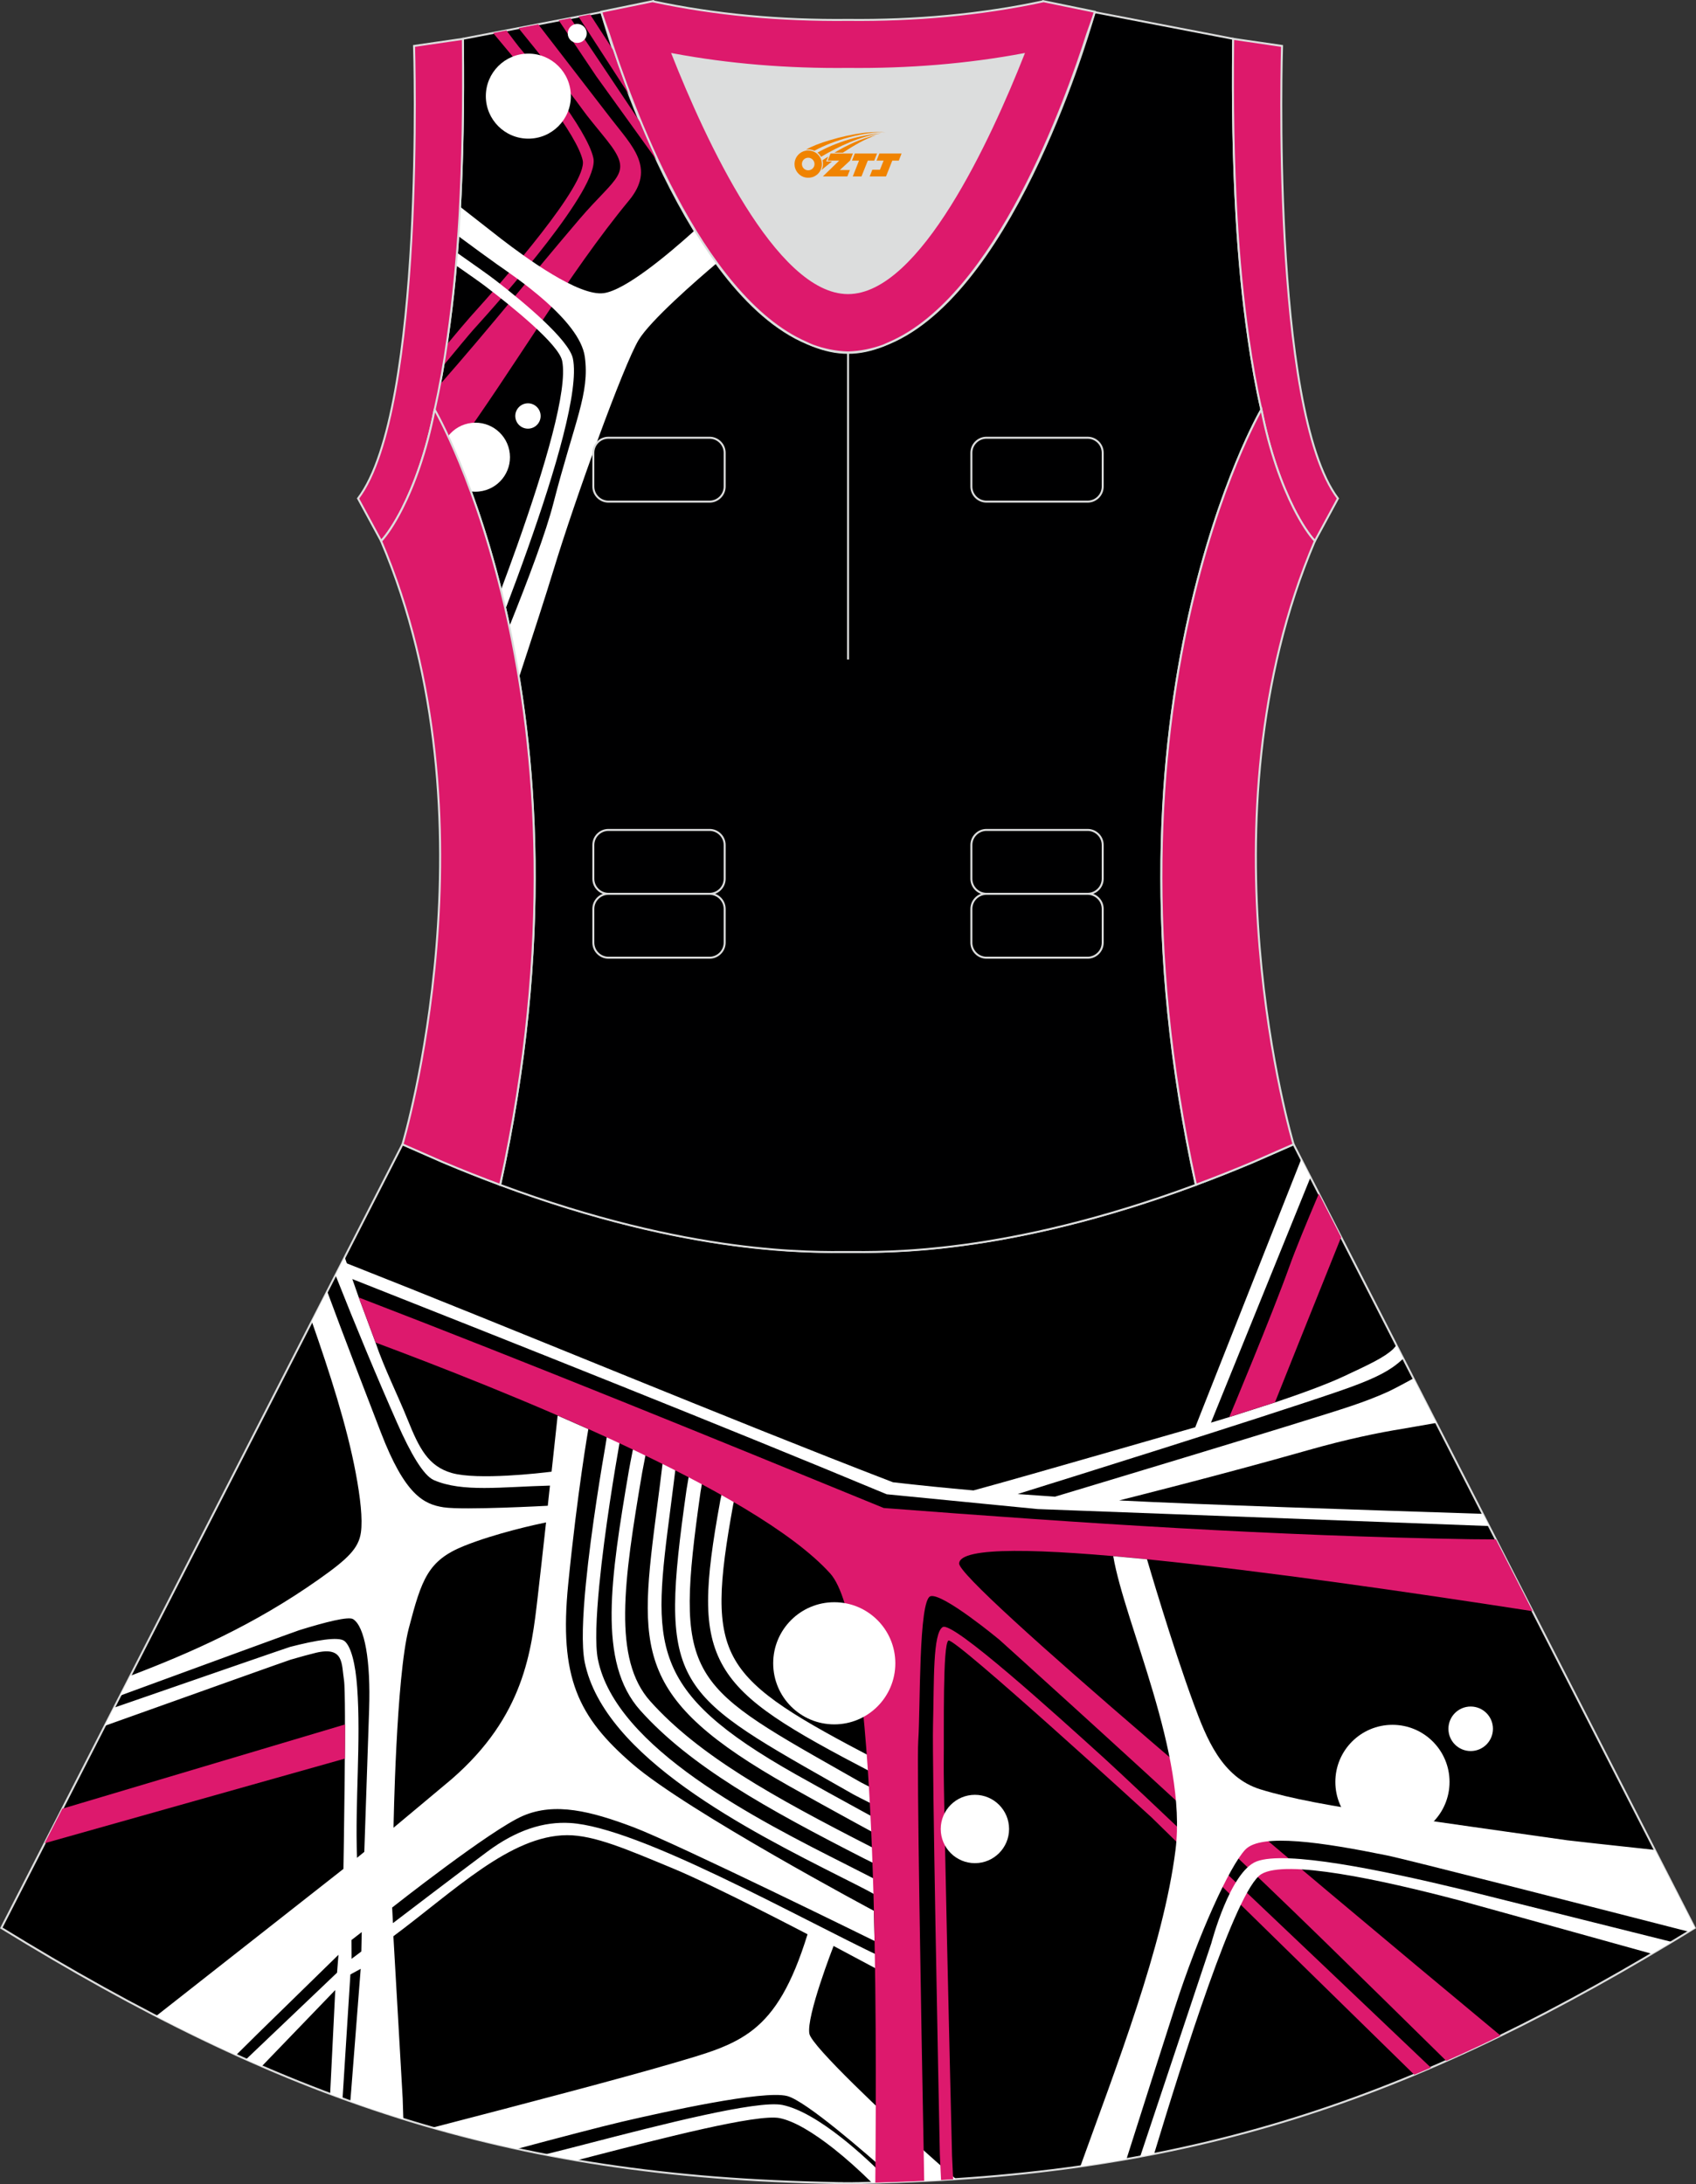 <?xml version="1.0" encoding="utf-8"?>
<!-- Generator: Adobe Illustrator 24.0.1, SVG Export Plug-In . SVG Version: 6.00 Build 0)  -->
<svg xmlns="http://www.w3.org/2000/svg" xmlns:xlink="http://www.w3.org/1999/xlink" version="1.1" id="图层_1" x="0px" y="0px" width="380.2px" height="489.6px" viewBox="0 0 380.2 489.6" enable-background="new 0 0 380.2 489.6" xml:space="preserve">
<rect x="0" y="0" width="380.2" height="489.6" fill="#333333" stroke="none"/>
<g>
	<path fill-rule="evenodd" clip-rule="evenodd" stroke="#DCDDDD" stroke-width="0.446" stroke-miterlimit="22.926" d="   M90.17,256.61L0.29,432.15c62.23,38.24,112.65,55.9,186.86,57.17v0.01c0.57,0.01,1.15,0.02,1.72,0.02v0.02h0.08l0,0   c0.38,0,0.76-0.01,1.15-0.01h0.01h0.01h0.01c0.38,0,0.76,0.01,1.15,0.01l0,0h0.08v-0.02c0.57-0.01,1.15-0.02,1.72-0.02v-0.01   c1.4-0.02,2.81-0.06,4.21-0.1c0.15-0.01,0.3-0.02,0.45-0.02c71.66-1.92,121.26-19.63,182.17-57.06L290,256.52l0,0l0,0l-0.01-0.02   h-0.01h-0.01l-8.95,3.93l0,0c-4.45,1.88-8.76,3.58-12.92,5.13c-38.46,14.29-64.53,15.04-75.03,15.05h-0.06h-0.06h-0.06h-0.05h-0.05   h-0.01h-0.06h-0.05h-0.05h-0.11h-0.05h-0.11h-0.05h-0.03h-0.02h-0.05h-0.05h-0.1H192h-0.05h-0.05h-0.05h-0.05h-0.02h-0.03h-0.05   h-0.05h-0.05h-0.05h-0.05h-0.05h-0.05h-0.05h-0.04h-0.01h-0.03h-0.05h-0.04h-0.05h-0.05h-0.04H191h-0.04h-0.04h-0.04l0,0h-0.04   h-0.04h-0.04h-0.04h-0.04h-0.04h-0.04h-0.04h-0.04h-0.03h-0.01h-0.04h-0.04h-0.04h-0.04h-0.04h-0.03h-0.04h-0.04h-0.04h-0.02l0,0   h-0.01h-0.02h-0.03h-0.04h-0.04h-0.04h-0.04h-0.03h-0.04h-0.04h-0.04h-0.01h-0.03h-0.04h-0.04h-0.04h-0.04h-0.04h-0.04h-0.04h-0.04   h-0.04l0,0h-0.04h-0.04h-0.04h-0.03h-0.04h-0.04h-0.05h-0.04h-0.05h-0.03h-0.01h-0.05h-0.05h-0.05h-0.05h-0.05h-0.05h-0.05h-0.05   h-0.05h-0.03h-0.02h-0.05h-0.05h-0.05h-0.05h-0.05h-0.1h-0.05h-0.05h-0.02h-0.03h-0.05h-0.11h-0.05h-0.11h-0.05h-0.05h-0.05h-0.01   h-0.04h-0.06h-0.06h-0.05h-0.06c-10.5-0.01-36.57-0.78-75.03-15.05c-4.16-1.54-8.47-3.25-12.92-5.13h-0.01l-8.95-3.93l0,0   l-0.01-0.01L90.17,256.61z"/>
	<path fill-rule="evenodd" clip-rule="evenodd" fill="#FFFFFF" d="M88.22,409.69c0.4-0.34,12.61-10.52,12.99-10.86   c16.37-14.19,17.93-28.82,19.33-40.88c0.5-4.27,1.18-10.45,1.87-16.7c-2.16,0.44-11.29,2.42-18.4,5.28   c-8.11,3.27-9.49,7.49-12.36,18.42C88.78,375.88,88.22,409.69,88.22,409.69L88.22,409.69z M78.8,434.85l2.29-1.77L81,437.43   l-2.18,1.64L78.8,434.85L78.8,434.85z M77.27,281.8c1.18,3.34,2.25,6.4,3.16,9.03l3.76,10.12c1.94,5.74,4.89,11.55,7.2,17.28   c2.56,6.36,4.59,10.43,9.91,11.95c5.83,1.65,19.98,0,22.35-0.3c0.77-7.14,1.36-12.58,1.36-12.58l6.88,3.03   c0,0-2.42,13.77-4.51,34.74c-2.09,20.96,2.2,29.78,14.41,40.33c12.21,10.56,54.11,32.91,54.11,32.91l0.15,6.76   c0,0-44.5-21.9-54.04-25.5c-9.54-3.6-17.58-5.64-24.78-2.54c-7.2,3.09-29.32,20.55-29.32,20.55l0.18,3.49   c0,0,14.52-11.08,21.1-15.98c6.58-4.9,12.73-6.83,18.66-6.46c15.31,0.95,50.44,20.87,70.03,30.18l-0.31,3.09l-10.7-5.71   c0,0-6.19,15.85-5.42,19.7c0.57,2.84,17.25,18.45,25.92,26.4c0.54,0.5,3.21,2.86,6.94,6.16c-4.2,0.27-8.48,0.48-12.84,0.64   c-0.94-0.76-1.52-1.24-1.63-1.34c-5.73-5.11-19.21-16.85-23.37-17.92c-5.34-1.38-27.48,3.54-37.04,5.76   c-4.8,1.12-14.78,3.75-23.54,6.09c-6.44-1.39-12.75-2.97-18.99-4.75c20.9-5.41,42.72-11.16,53.5-14.32   c15.51-4.55,23.6-6.3,30.63-29.04c0,0-20.77-10.88-30.29-14.81c-10.01-4.14-17.49-7.43-23.63-7.4   c-12.73,0.06-25.27,12.51-38.92,22.65l2.08,36.32l0.15,4.68c-3.99-1.24-7.95-2.56-11.89-3.97l0.2-2.44l2.13-27.28l-2.31,1.26   l-1.76,27.84c-0.93-0.34-1.86-0.68-2.78-1.03l1.15-23.32l-16.5,17.12c-1.18-0.51-2.35-1.03-3.53-1.55l20.43-19.46l0.32-4.01   l-18.2,17.78l-4.75,4.7c-5.96-2.71-11.93-5.62-17.95-8.73l42.01-33c0,0,0.7-38.8,0.12-42.36c-0.57-3.56,0.06-7.58-6.28-6.09   c-1.39,0.33-3.4,0.89-5.69,1.55c-0.55,0.16-21.9,7.78-41.68,14.84l2.08-4.07c19.09-6.61,39.04-13.52,39.51-13.64   c5.75-1.48,10.83-2.36,12.16-1.32c1.5,1.17,2.49,5.2,2.86,10.37c0.88,12.11-0.5,25.54-0.03,38.23l1.63-1.33   c0,0,0.71-20.92,1.08-31.9c0.37-10.98-0.98-18.64-3.6-20.27c-1.05-0.65-6.22,0.67-12.06,2.48c-0.78,0.24-21.25,7.74-40.16,14.67   l2.27-4.43c13.53-5.16,27.77-11.42,42.13-21.54c6.66-4.68,9.08-7.05,9.58-10.61c0.42-2.98-0.12-7.78-1.15-13.28   c-2.01-10.7-5.82-22.45-9.87-34.04l3.45-6.74c3.93,10.65,8.04,21.23,12.04,31.63c5.38,13.99,9.6,16.12,14.09,16.8   c4.49,0.68,23.33-0.35,23.33-0.35c0,0.01,0.49-4.52,0.49-4.52c-10.92,0.28-19.61,1.55-26.02-1.23c-2.37-1.03-5.29-6.14-8.18-12.69   c-4.51-10.19-9.3-21.68-13.88-33.27L77.27,281.8L77.27,281.8z M122.1,482.94c2.37,0.46,4.76,0.9,7.16,1.31   c1.21-0.31,2.48-0.64,3.81-0.99c15.06-3.89,36.75-9.5,41.72-8.48c3.29,0.67,7.59,3.28,12.14,6.87c2.82,2.23,5.72,4.84,8.53,7.61   c0.62-0.02,1.23-0.03,1.85-0.05c0.15-0.01,0.3-0.02,0.45-0.02c0.61-0.02,1.21-0.04,1.82-0.05c-3.48-3.58-7.18-7-10.77-9.84   c-4.89-3.87-9.62-6.69-13.41-7.47c-5.65-1.15-27.74,4.55-43.07,8.51c-4.01,1.04-7.55,1.95-10.18,2.59L122.1,482.94L122.1,482.94z    M165.71,330.95l-2.96-0.54c-0.02,0.1-0.33,1.52-0.64,2.96c-0.34,1.55-0.68,3.11-0.68,3.14h0.01c-3.36,18.44-4.1,28.75,0.73,37.07   c4.79,8.25,14.89,14.1,33.23,23.68l1.39-2.68c-17.83-9.31-27.61-14.95-32.01-22.52c-4.36-7.5-3.6-17.31-0.38-35.01h0.01   c0.05-0.27,0.35-1.67,0.65-3.05C165.37,332.56,165.68,331.14,165.71,330.95L165.71,330.95z M158.22,327.45l-3.15-0.45   c-0.05,0.35-0.31,1.88-0.58,3.41c-0.26,1.55-0.53,3.11-0.6,3.56c-6.16,43.51-3.3,45.14,32.81,65.63c1.51,0.86,3.08,1.75,4.72,2.68   c0.52,0.29,2.18,1.12,3.86,1.97c1.74,0.87,3.51,1.75,3.93,1.99l1.58-2.76c-0.51-0.29-2.32-1.19-4.09-2.08   c-1.7-0.85-3.37-1.68-3.71-1.88c-1.64-0.93-3.21-1.83-4.72-2.68c-34.36-19.5-37.09-21.05-31.23-62.43   c0.04-0.31,0.32-1.89,0.59-3.47C157.89,329.41,158.16,327.88,158.22,327.45L158.22,327.45z M151.71,326.87l-2.99-0.37   c-0.47,4-0.94,7.63-1.38,11.01c-4.22,32.56-5.58,43.01,29.62,62.87c9.39,5.3,22.11,12.17,22.15,12.2l1.43-2.66   c-0.04-0.02-13.06-7.06-22.11-12.17c-33.42-18.86-32.13-28.82-28.1-59.86C150.77,334.46,151.25,330.76,151.71,326.87L151.71,326.87   z M145.62,321.38l-2.96-0.51c-0.12,0.71-0.48,2.54-0.84,4.36c-0.36,1.82-0.71,3.61-0.83,4.33c-2.09,12.27-3.81,22.95-3.88,31.87   c-0.07,9.2,1.62,16.58,6.42,21.95c5.59,6.24,12.63,11.73,21.06,17.09c8.36,5.31,18.11,10.48,29.18,16.14   c0.23,0.12,1.15,0.58,2.06,1.02c0.92,0.46,1.83,0.91,1.95,0.97l1.37-2.7c-0.23-0.11-1.11-0.54-1.98-0.99   c-0.94-0.47-1.9-0.94-2.02-1c-10.99-5.62-20.66-10.75-28.93-16c-8.2-5.21-15.03-10.53-20.43-16.56c-4.24-4.72-5.72-11.44-5.65-19.9   c0.07-8.74,1.77-19.29,3.82-31.39c0.12-0.68,0.47-2.47,0.82-4.27C145.14,323.96,145.49,322.12,145.62,321.38L145.62,321.38z    M139.25,321.02l-2.97-0.48c0,0.01-0.36,2.36-0.52,3.27c-0.74,4.26-3.22,18.84-4.43,31.26c-0.71,7.27-0.98,13.89-0.25,17.52   c4.33,21.31,36.73,37.68,57.5,48.17c2.17,1.09,4.21,2.12,5.72,2.91c0.09,0.05,0.58,0.32,1.23,0.67c0.45,0.25,0.88,0.48,1.17,0.63   l1.39-2.68c-0.05-0.03-0.53-0.29-1.11-0.61c-0.46-0.25-0.94-0.51-1.29-0.69c-2.02-1.04-3.83-1.96-5.75-2.93   c-20.26-10.23-51.86-26.2-55.9-46.08c-0.66-3.27-0.38-9.59,0.3-16.62c1.2-12.44,3.65-26.83,4.39-31.03   C138.83,323.68,139.25,321.03,139.25,321.02z"/>
	<path fill-rule="evenodd" clip-rule="evenodd" fill="#DD196D" d="M80.43,290.83c39.47,15.2,78.56,31.15,117.68,47.19   c45.03,3.45,86.96,6.24,131.56,7c0.64,0.01,2.67,0.03,5.67,0.04l8.24,16.09c-56.49-8.75-128.14-18.4-128.57-10.71   c-0.23,4.17,74.83,67.18,121.38,105.85c-4.07,1.98-8.12,3.87-12.17,5.66c-19-18.7-38.2-37.59-51.43-49.88   C251.82,392.59,224,367.52,224,367.52s-12.72-10.55-15.41-9.72c-2.7,0.84-2.24,25.11-2.74,32.34c-0.35,5.07,0.63,61.01,1.25,93.99   c0.03,1.44,0.05,3.03,0.08,4.71c-3.1,0.15-6.25,0.27-9.43,0.35c-0.15,0.01-0.3,0.02-0.45,0.02l-1.08,0.03   c0.02-2.78,0.04-5.39,0.06-7.61c0.27-42.86-0.16-117.86-10.19-128.96c-16.95-18.74-73.87-41.26-101.89-51.73L80.43,290.83z"/>
	<path fill-rule="evenodd" clip-rule="evenodd" fill="#DD196D" d="M77.37,386.53c0,0-35.46,10.57-63.39,18.89l-3.97,7.74   c28.68-8.07,67.32-18.97,67.32-18.97L77.37,386.53z"/>
	<path fill-rule="evenodd" clip-rule="evenodd" fill="#DD196D" d="M210.96,488.65c-0.16-3.16-0.26-5.35-0.27-5.72   c-0.35-17.27-1.75-87.51-1.53-96.25c0.26-9.98-0.08-20.58,2.17-21.97s25.2,19.43,36.25,29.44c5.95,5.39,41.57,39.23,73.19,69.32   c-1.24,0.54-2.49,1.06-3.73,1.58l-58.86-57.65c0,0-44.26-40.51-45.57-39.67c-1.31,0.85-0.96,19.82-1.05,27.73   c-0.07,6.9,1.46,71.31,1.86,87.71c0.01,0.35,0.1,2.37,0.25,5.32C212.77,488.54,211.87,488.59,210.96,488.65z"/>
	<circle fill-rule="evenodd" clip-rule="evenodd" fill="#FFFFFF" cx="312.15" cy="399.42" r="12.8"/>
	<circle fill-rule="evenodd" clip-rule="evenodd" fill="#FFFFFF" cx="218.55" cy="409.97" r="7.66"/>
	<circle fill-rule="evenodd" clip-rule="evenodd" fill="#FFFFFF" cx="187.02" cy="372.83" r="13.69"/>
	<path fill-rule="evenodd" clip-rule="evenodd" fill="#FFFFFF" d="M76.76,282.79l-0.22,0.43l0.51,2.72   c39.08,15.45,85.33,33.82,121.72,49l33.86,3.32l101.17,3.8l-1.39-2.73c-26.8-0.88-63.33-2.06-81.52-3.01   c0.68-0.17,22.82-5.7,42.34-11.26c8.62-2.45,15.79-3.94,21.41-4.83c0.72-0.12,3.79-0.66,7.32-1.28l-5.11-9.98   c-2.62,1.45-4.79,2.57-5.7,2.99c-2.53,1.15-5.32,2.21-8.2,3.18c-9.75,3.31-66.45,20.34-66.45,20.34l-8.38-0.59   c9.6-2.99,52.95-16.52,71.49-22.86c5.61-1.92,9.68-3.55,12.53-5.52c0.88-0.6,1.68-1.27,2.43-1.98l-1.52-2.97   c-0.23,0.27-0.47,0.54-0.71,0.8c-1.99,1.9-5.33,3.45-11.06,6.13c-3.94,1.85-9.91,4-15.47,5.87l-10.23,3.28   c-2.55,0.79-4.17,1.26-4.11,1.24l22.31-54.98l-2.08-4.07l-23.77,60.12c3.46-1.07-38.08,11-49.7,14.13   c-6.03-0.53-12.05-1.14-18.05-1.83C163.39,318.1,116.25,298.35,76.76,282.79z"/>
	<path fill-rule="evenodd" clip-rule="evenodd" fill="#FFFFFF" d="M257.13,349.52c0,0,5.62,19.25,10.49,32.45   c2.82,7.62,6.26,16.45,14.95,19.12c6.7,2.06,15.27,3.65,30.4,5.93c5.66,0.85,27.95,4.02,38.36,5.48c0.99,0.14,10,1.12,19.63,2.16   l8.95,17.48c-0.46,0.28-0.91,0.56-1.37,0.84c-22.23-5.7-63.07-16.15-67.59-17.08c-14.41-2.93-28.26-5.04-31.78-1.31   c-3.53,3.73-10.44,18.84-15.81,35.45c-2.92,9.05-7.38,23.05-10.83,33.92c-3.41,0.6-6.86,1.15-10.35,1.65   c7.87-21.88,18.63-49.37,21.34-70.96c2.68-21.39-11.38-50.72-13.96-65.83L257.13,349.52z"/>
	<path fill-rule="evenodd" clip-rule="evenodd" fill="#FFFFFF" d="M255.6,483.39l15.95-47.82c0,0,4.19-16.06,10.15-18.33   c6.5-2.48,27.65,1.85,46.06,6.29c1.42,0.34,38.25,9.57,46.98,11.75c-1.49,0.9-2.98,1.79-4.46,2.66   c-11.38-3.16-41.36-11.5-42.85-11.89c-18.1-4.78-39.13-9.28-44.66-5.97c-5.76,3.45-17.81,42.16-24.05,62.72   C257.69,483,256.65,483.2,255.6,483.39z"/>
	<path fill-rule="evenodd" clip-rule="evenodd" fill="#DD196D" d="M285.81,314.35c0,0,10.36-25.94,14.84-37.03l-5-9.76   c-2.74,6.46-5.26,12.57-6.58,16.26c-3.86,10.81-13.48,33.79-13.5,33.81L285.81,314.35z"/>
	<circle fill-rule="evenodd" clip-rule="evenodd" fill="#FFFFFF" cx="329.69" cy="387.51" r="4.99"/>
	<path fill-rule="evenodd" clip-rule="evenodd" fill="#DCDDDD" d="M229.42,12.17c-7.46,18.87-23.33,53.53-39.31,53.53   s-31.85-34.66-39.31-53.53c12.63,2.36,25.74,3.42,39.31,3.28l0,0C203.67,15.59,216.79,14.53,229.42,12.17z"/>
	
		<path fill-rule="evenodd" clip-rule="evenodd" fill="#000001" stroke="#DCDDDD" stroke-width="0.446" stroke-miterlimit="22.926" d="   M276.44,9.38c0-0.22,0-0.43,0.01-0.65C276.45,8.95,276.45,9.16,276.44,9.38L276.44,9.38L276.44,9.38z M103.77,9.38   c0-0.22-0.01-0.43-0.01-0.65C103.77,8.95,103.77,9.16,103.77,9.38L103.77,9.38L103.77,9.38z M103.02,48.32c0-0.02,0-0.03,0-0.04   c0-0.02,0-0.03,0-0.05c0.67-11.9,0.89-24.69,0.75-38.19c0-0.22-0.01-0.44-0.01-0.67l-0.01-0.65c0,0,0-0.01,0-0.02l31.04-5.97   c0,0,0.07,0.22,0.21,0.63c2.06,7.13,19.22,63.9,47.17,74.07c2.59,1.07,5.24,1.66,7.93,1.66c2.69,0,5.34-0.59,7.93-1.66   c27.95-10.17,45.12-66.94,47.17-74.07c0.14-0.42,0.21-0.63,0.21-0.63l31.04,5.97c0,0.01,0,0.02,0,0.02l-0.01,0.65   c0,0.22-0.01,0.45-0.01,0.67c-0.15,13.5,0.07,26.29,0.75,38.19c0,0.02,0,0.03,0,0.05s0,0.03,0,0.04c0,0.05,0,0.1,0.01,0.15   c0.56,9.73,1.43,18.85,2.67,27.27c0,0.01,0,0.01,0,0.02c0.82,5.78,1.79,11.13,2.9,16.06c0,0-38.42,65.71-14.68,173.77   c-42.79,15.89-70.26,15.05-77.98,15.05s-35.19,0.85-77.98-15.05C135.86,157.53,97.44,91.82,97.44,91.82   c1.12-4.93,2.09-10.29,2.9-16.06c0-0.01,0-0.01,0-0.02c1.24-8.42,2.11-17.54,2.67-27.27C103.02,48.42,103.02,48.37,103.02,48.32z"/>
	<path fill-rule="evenodd" clip-rule="evenodd" fill="#DD196D" d="M100.12,77.29c2.27-2.72,4.47-5.33,5.29-6.24   c7.66-8.47,26.36-29.82,25.22-35.09c-1.27-5.83-12.36-19.35-15.91-23.55c-0.38-0.45-2.44-2.94-4.17-5.01l2.98-0.58   c1.16,1.55,2.5,3.33,2.77,3.65c3.26,3.85,15.31,18.43,16.72,24.96c1.44,6.65-20.15,31.04-26.98,38.56   c-0.72,0.79-3.98,4.73-6.68,7.99C99.64,80.46,99.89,78.89,100.12,77.29z"/>
	<path fill-rule="evenodd" clip-rule="evenodd" fill="#DD196D" d="M116.29,6.3c0.15,0.23,0.26,0.38,0.31,0.45   c2.59,3.19,11.01,13.61,13.97,17.79c1.25,1.77,3.43,4.31,5.55,6.98c5.97,7.56,2.21,7.74-6.22,17.6   c-10.54,12.35-20.38,24.7-31.28,37.07c-0.37,1.93-0.77,3.81-1.18,5.63c0,0,1.83,3.12,4.43,9.11c13.41-18.43,25.44-39.41,39.14-56   c6-7.26,0.75-12.14-4.08-18.4L120.67,5.46L116.29,6.3z"/>
	<path fill-rule="evenodd" clip-rule="evenodd" fill="#DD196D" d="M127.9,4.07l6.36,9.48l9.25,13.83c1.17,2.81,2.45,5.74,3.83,8.7   L133.7,17.14l-8.44-12.57L127.9,4.07z"/>
	<path fill-rule="evenodd" clip-rule="evenodd" fill="#DD196D" d="M132.28,3.23l5.19,8.01c0.96,2.87,2.17,6.31,3.63,10.11   L129.68,3.73L132.28,3.23z"/>
	<circle fill-rule="evenodd" clip-rule="evenodd" fill="#FFFFFF" cx="118.44" cy="21.55" r="9.53"/>
	<path fill-rule="evenodd" clip-rule="evenodd" fill="#FFFFFF" d="M105.76,94.79c4.25-0.46,8.06,2.61,8.52,6.86   s-2.61,8.06-6.86,8.52c-0.64,0.07-1.26,0.06-1.87-0.02c-1.91-5.21-3.69-9.35-5.1-12.37C101.69,96.15,103.57,95.03,105.76,94.79z"/>
	<path fill-rule="evenodd" clip-rule="evenodd" fill="#FFFFFF" d="M118.05,90.42c1.56-0.17,2.96,0.96,3.13,2.52   s-0.96,2.96-2.52,3.13s-2.96-0.96-3.13-2.52C115.36,91.99,116.49,90.59,118.05,90.42z"/>
	<circle fill-rule="evenodd" clip-rule="evenodd" fill="#FFFFFF" cx="129.4" cy="7.49" r="2.13"/>
	<path fill-rule="evenodd" clip-rule="evenodd" fill="#FFFFFF" d="M103.13,46.33c4.45,3.48,8.43,6.6,9.18,7.18   c5.52,4.25,17.45,12.96,23.02,12.2c4.84-0.65,14.33-8.58,20.35-14.01c1.56,2.54,3.2,5.01,4.91,7.36   c-4.55,3.85-14.79,12.78-17.42,17.14c-3.4,5.65-14.28,35.72-19.12,51.68c-1.6,5.28-4.53,14.32-7.73,24.05   c-0.66-4.02-1.38-7.85-2.15-11.49c4.39-10.91,8.24-21.22,9.85-27.5c4.8-18.63,8.21-24.71,7.08-32.97   c-1.14-8.26-15.93-18.09-19.61-20.67c-1.77-1.24-5.43-3.93-8.75-6.38c0.1-1.47,0.19-2.94,0.28-4.44c0-0.05,0.01-0.1,0.01-0.15   c0-0.02,0-0.03,0-0.04c0-0.02,0-0.03,0-0.05C103.07,47.6,103.1,46.97,103.13,46.33z"/>
	<path fill-rule="evenodd" clip-rule="evenodd" fill="#FFFFFF" d="M102.46,56.66c3.34,2.34,7.1,4.99,8.52,6.09   c6.28,4.86,16.57,13.37,17.45,17.63c1.43,6.95-3.83,24.86-10.19,42.77c-1.6,4.52-3.28,9.04-4.93,13.39   c-0.33-1.46-0.67-2.88-1.02-4.27c1.22-3.27,2.44-6.6,3.63-9.94c6.23-17.56,11.42-35.03,10.1-41.45   c-0.77-3.73-11.29-12.2-17.25-16.74c-1.03-0.79-3.78-2.72-6.55-4.65C102.3,58.55,102.38,57.61,102.46,56.66z"/>
	<path fill="none" stroke="#DCDDDD" stroke-width="0.446" stroke-miterlimit="22.926" d="M221.14,98.12h22.68   c1.86,0,3.38,1.52,3.38,3.38v7.56c0,1.86-1.52,3.38-3.38,3.38h-22.68c-1.86,0-3.38-1.52-3.38-3.38v-7.56   C217.76,99.64,219.28,98.12,221.14,98.12L221.14,98.12z M221.14,186.03h22.68c1.86,0,3.38,1.52,3.38,3.38v7.56   c0,1.86-1.52,3.38-3.38,3.38h-22.68c-1.86,0-3.38-1.52-3.38-3.38v-7.56C217.76,187.55,219.28,186.03,221.14,186.03L221.14,186.03z    M221.14,200.35h22.68c1.86,0,3.38,1.52,3.38,3.38v7.56c0,1.86-1.52,3.38-3.38,3.38h-22.68c-1.86,0-3.38-1.53-3.38-3.38v-7.56   C217.76,201.87,219.28,200.35,221.14,200.35L221.14,200.35z M136.39,200.35h22.68c1.86,0,3.38,1.52,3.38,3.38v7.56   c0,1.86-1.52,3.38-3.38,3.38h-22.68c-1.86,0-3.38-1.53-3.38-3.38v-7.56C133.01,201.87,134.53,200.35,136.39,200.35L136.39,200.35z    M136.39,186.03h22.68c1.86,0,3.38,1.52,3.38,3.38v7.56c0,1.86-1.52,3.38-3.38,3.38h-22.68c-1.86,0-3.38-1.52-3.38-3.38v-7.56   C133.01,187.55,134.53,186.03,136.39,186.03L136.39,186.03z M136.39,98.12h22.68c1.86,0,3.38,1.52,3.38,3.38v7.56   c0,1.86-1.52,3.38-3.38,3.38h-22.68c-1.86,0-3.38-1.52-3.38-3.38v-7.56C133.01,99.64,134.53,98.12,136.39,98.12z"/>
	<path fill="none" stroke="#DCDDDD" stroke-width="0.446" stroke-miterlimit="22.926" d="M190.11,79v68.83V79z"/>
	
		<path fill-rule="evenodd" clip-rule="evenodd" fill="#DD196C" stroke="#DCDDDD" stroke-width="0.446" stroke-miterlimit="22.926" d="   M229.42,12.17c-7.46,18.87-23.33,53.53-39.31,53.53s-31.85-34.66-39.31-53.53c12.63,2.36,25.74,3.42,39.31,3.28l0,0   C203.67,15.59,216.79,14.53,229.42,12.17L229.42,12.17L229.42,12.17z M190.11,79c2.73-0.08,5.38-0.62,7.93-1.55   c0.47-0.2,0.94-0.41,1.41-0.63c23.89-10.34,39.59-54.37,44.3-69.25c0.71-1.98,1.2-3.42,1.46-4.2l0.21-0.74l-11.6-2.38   c0,0-0.01,0.02-0.02,0.06c-13.96,2.98-28.55,4.31-43.69,4.15l0,0c-15.14,0.16-29.73-1.17-43.69-4.15   c-0.02-0.04-0.02-0.06-0.02-0.06l-11.6,2.38l0.21,0.74c0.26,0.77,0.75,2.22,1.46,4.2c4.71,14.88,20.41,58.91,44.3,69.25   c0.47,0.23,0.94,0.44,1.41,0.63C184.73,78.38,187.38,78.93,190.11,79z"/>
	
		<path fill-rule="evenodd" clip-rule="evenodd" fill="#DD196B" stroke="#DCDDDD" stroke-width="0.446" stroke-miterlimit="22.926" d="   M276.44,9.38c-0.16,13.76,0.06,26.8,0.75,38.9c0,0.02,0,0.03,0,0.04c0.56,9.69,1.43,18.8,2.67,27.42c0,0,0,0.01,0,0.02   c0.82,5.78,1.78,11.13,2.91,16.06v0.02c1.9,9.63,4.68,17.02,7.26,22.12c0,0.01,0.01,0.02,0.01,0.02c1.72,3.39,3.39,5.84,4.72,7.3   l5.17-9.55C284.81,91.84,287.4,10.3,287.4,10.3l-10.94-1.59c0,0.01,0,0.02,0,0.02C276.45,8.95,276.45,9.16,276.44,9.38z"/>
	
		<path fill-rule="evenodd" clip-rule="evenodd" fill="#DD196B" stroke="#DCDDDD" stroke-width="0.446" stroke-miterlimit="22.926" d="   M103.77,9.38c0.16,13.76-0.05,26.8-0.75,38.9c0,0.02,0,0.03,0,0.04c-0.56,9.69-1.43,18.8-2.68,27.42c0,0,0,0.01,0,0.02   c-0.81,5.78-1.79,11.13-2.9,16.06v0.02c-1.9,9.63-4.68,17.02-7.26,22.12c0,0.01-0.01,0.02-0.01,0.02c-1.72,3.39-3.39,5.84-4.72,7.3   l-5.18-9.55C95.4,91.84,92.82,10.3,92.82,10.3l10.94-1.59c0,0.01,0,0.01,0,0.02C103.77,8.95,103.77,9.16,103.77,9.38z"/>
	
		<path fill-rule="evenodd" clip-rule="evenodd" fill="#DD196A" stroke="#DCDDDD" stroke-width="0.446" stroke-miterlimit="22.926" d="   M97.44,91.82c0,0,38.42,65.71,14.68,173.77c-4.16-1.55-8.48-3.25-12.92-5.13h0l-8.95-3.93h-0.01h-0.02c0,0,21.88-72.78-4.77-135.23   l-0.01-0.02c1.21-1.29,2.91-3.73,4.72-7.3c0-0.01,0.01-0.02,0.01-0.02c2.64-5.21,5.41-12.63,7.26-22.12L97.44,91.82z"/>
	
		<path fill-rule="evenodd" clip-rule="evenodd" fill="#DD196A" stroke="#DCDDDD" stroke-width="0.446" stroke-miterlimit="22.926" d="   M282.78,91.8c0,0-38.42,65.71-14.68,173.77c4.16-1.55,8.48-3.25,12.92-5.13l0,0l8.95-3.93l0,0l0.01-0.01   c0,0-21.88-72.78,4.77-135.22l0.01-0.02c-1.21-1.29-2.91-3.73-4.72-7.3c-0.01-0.01-0.01-0.02-0.01-0.02   C287.4,108.72,284.63,101.29,282.78,91.8L282.78,91.8z"/>
	
</g>
<g id="图层_x0020_1">
	<path fill="#F08300" d="M178.29,37.81c0.416,1.136,1.472,1.984,2.752,2.032c0.144,0,0.304,0,0.448-0.016h0.016   c0.016,0,0.064,0,0.128-0.016c0.032,0,0.048-0.016,0.08-0.016c0.064-0.016,0.144-0.032,0.224-0.048c0.016,0,0.016,0,0.032,0   c0.192-0.048,0.4-0.112,0.576-0.208c0.192-0.096,0.4-0.224,0.608-0.384c0.672-0.56,1.104-1.408,1.104-2.352   c0-0.224-0.032-0.448-0.08-0.672l0,0C184.13,35.93,184.08,35.76,184,35.58C183.53,34.49,182.45,33.73,181.18,33.73C179.49,33.73,178.11,35.1,178.11,36.8C178.11,37.15,178.17,37.49,178.29,37.81L178.29,37.81L178.29,37.81z M182.59,36.83L182.59,36.83C182.56,37.61,181.9,38.21,181.12,38.17C180.33,38.14,179.74,37.49,179.77,36.7c0.032-0.784,0.688-1.376,1.472-1.344   C182.01,35.39,182.62,36.06,182.59,36.83L182.59,36.83z"/>
	<polygon fill="#F08300" points="196.62,34.41 ,195.98,36 ,194.54,36 ,193.12,39.55 ,191.17,39.55 ,192.57,36 ,190.99,36    ,191.63,34.41"/>
	<path fill="#F08300" d="M198.59,29.68c-1.008-0.096-3.024-0.144-5.056,0.112c-2.416,0.304-5.152,0.912-7.616,1.664   C183.87,32.06,182,32.78,180.65,33.55C180.85,33.52,181.04,33.5,181.23,33.5c0.48,0,0.944,0.112,1.36,0.288   C186.69,31.47,193.89,29.42,198.59,29.68L198.59,29.68L198.59,29.68z"/>
	<path fill="#F08300" d="M184.06,35.15c4-2.368,8.88-4.672,13.488-5.248c-4.608,0.288-10.224,2-14.288,4.304   C183.58,34.46,183.85,34.78,184.06,35.15C184.06,35.15,184.06,35.15,184.06,35.15z"/>
	<polygon fill="#F08300" points="202.11,34.41 ,201.49,36 ,200.03,36 ,198.62,39.55 ,198.16,39.55 ,196.65,39.55 ,194.96,39.55    ,195.55,38.05 ,197.26,38.05 ,198.08,36 ,196.49,36 ,197.13,34.41"/>
	<polygon fill="#F08300" points="191.2,34.41 ,190.56,36 ,188.27,38.11 ,190.53,38.11 ,189.95,39.55 ,184.46,39.55 ,188.13,36    ,185.55,36 ,186.19,34.41"/>
	<path fill="#F08300" d="M196.48,30.27c-3.376,0.752-6.464,2.192-9.424,3.952h1.888C191.37,32.65,193.71,31.22,196.48,30.27z    M185.68,35.09C185.05,35.47,184.99,35.52,184.38,35.93c0.064,0.256,0.112,0.544,0.112,0.816c0,0.496-0.112,0.976-0.32,1.392   c0.176-0.16,0.32-0.304,0.432-0.4c0.272-0.24,0.768-0.64,1.6-1.296l0.32-0.256H185.2l0,0L185.68,35.09L185.68,35.09L185.68,35.09z"/>
</g>
</svg>